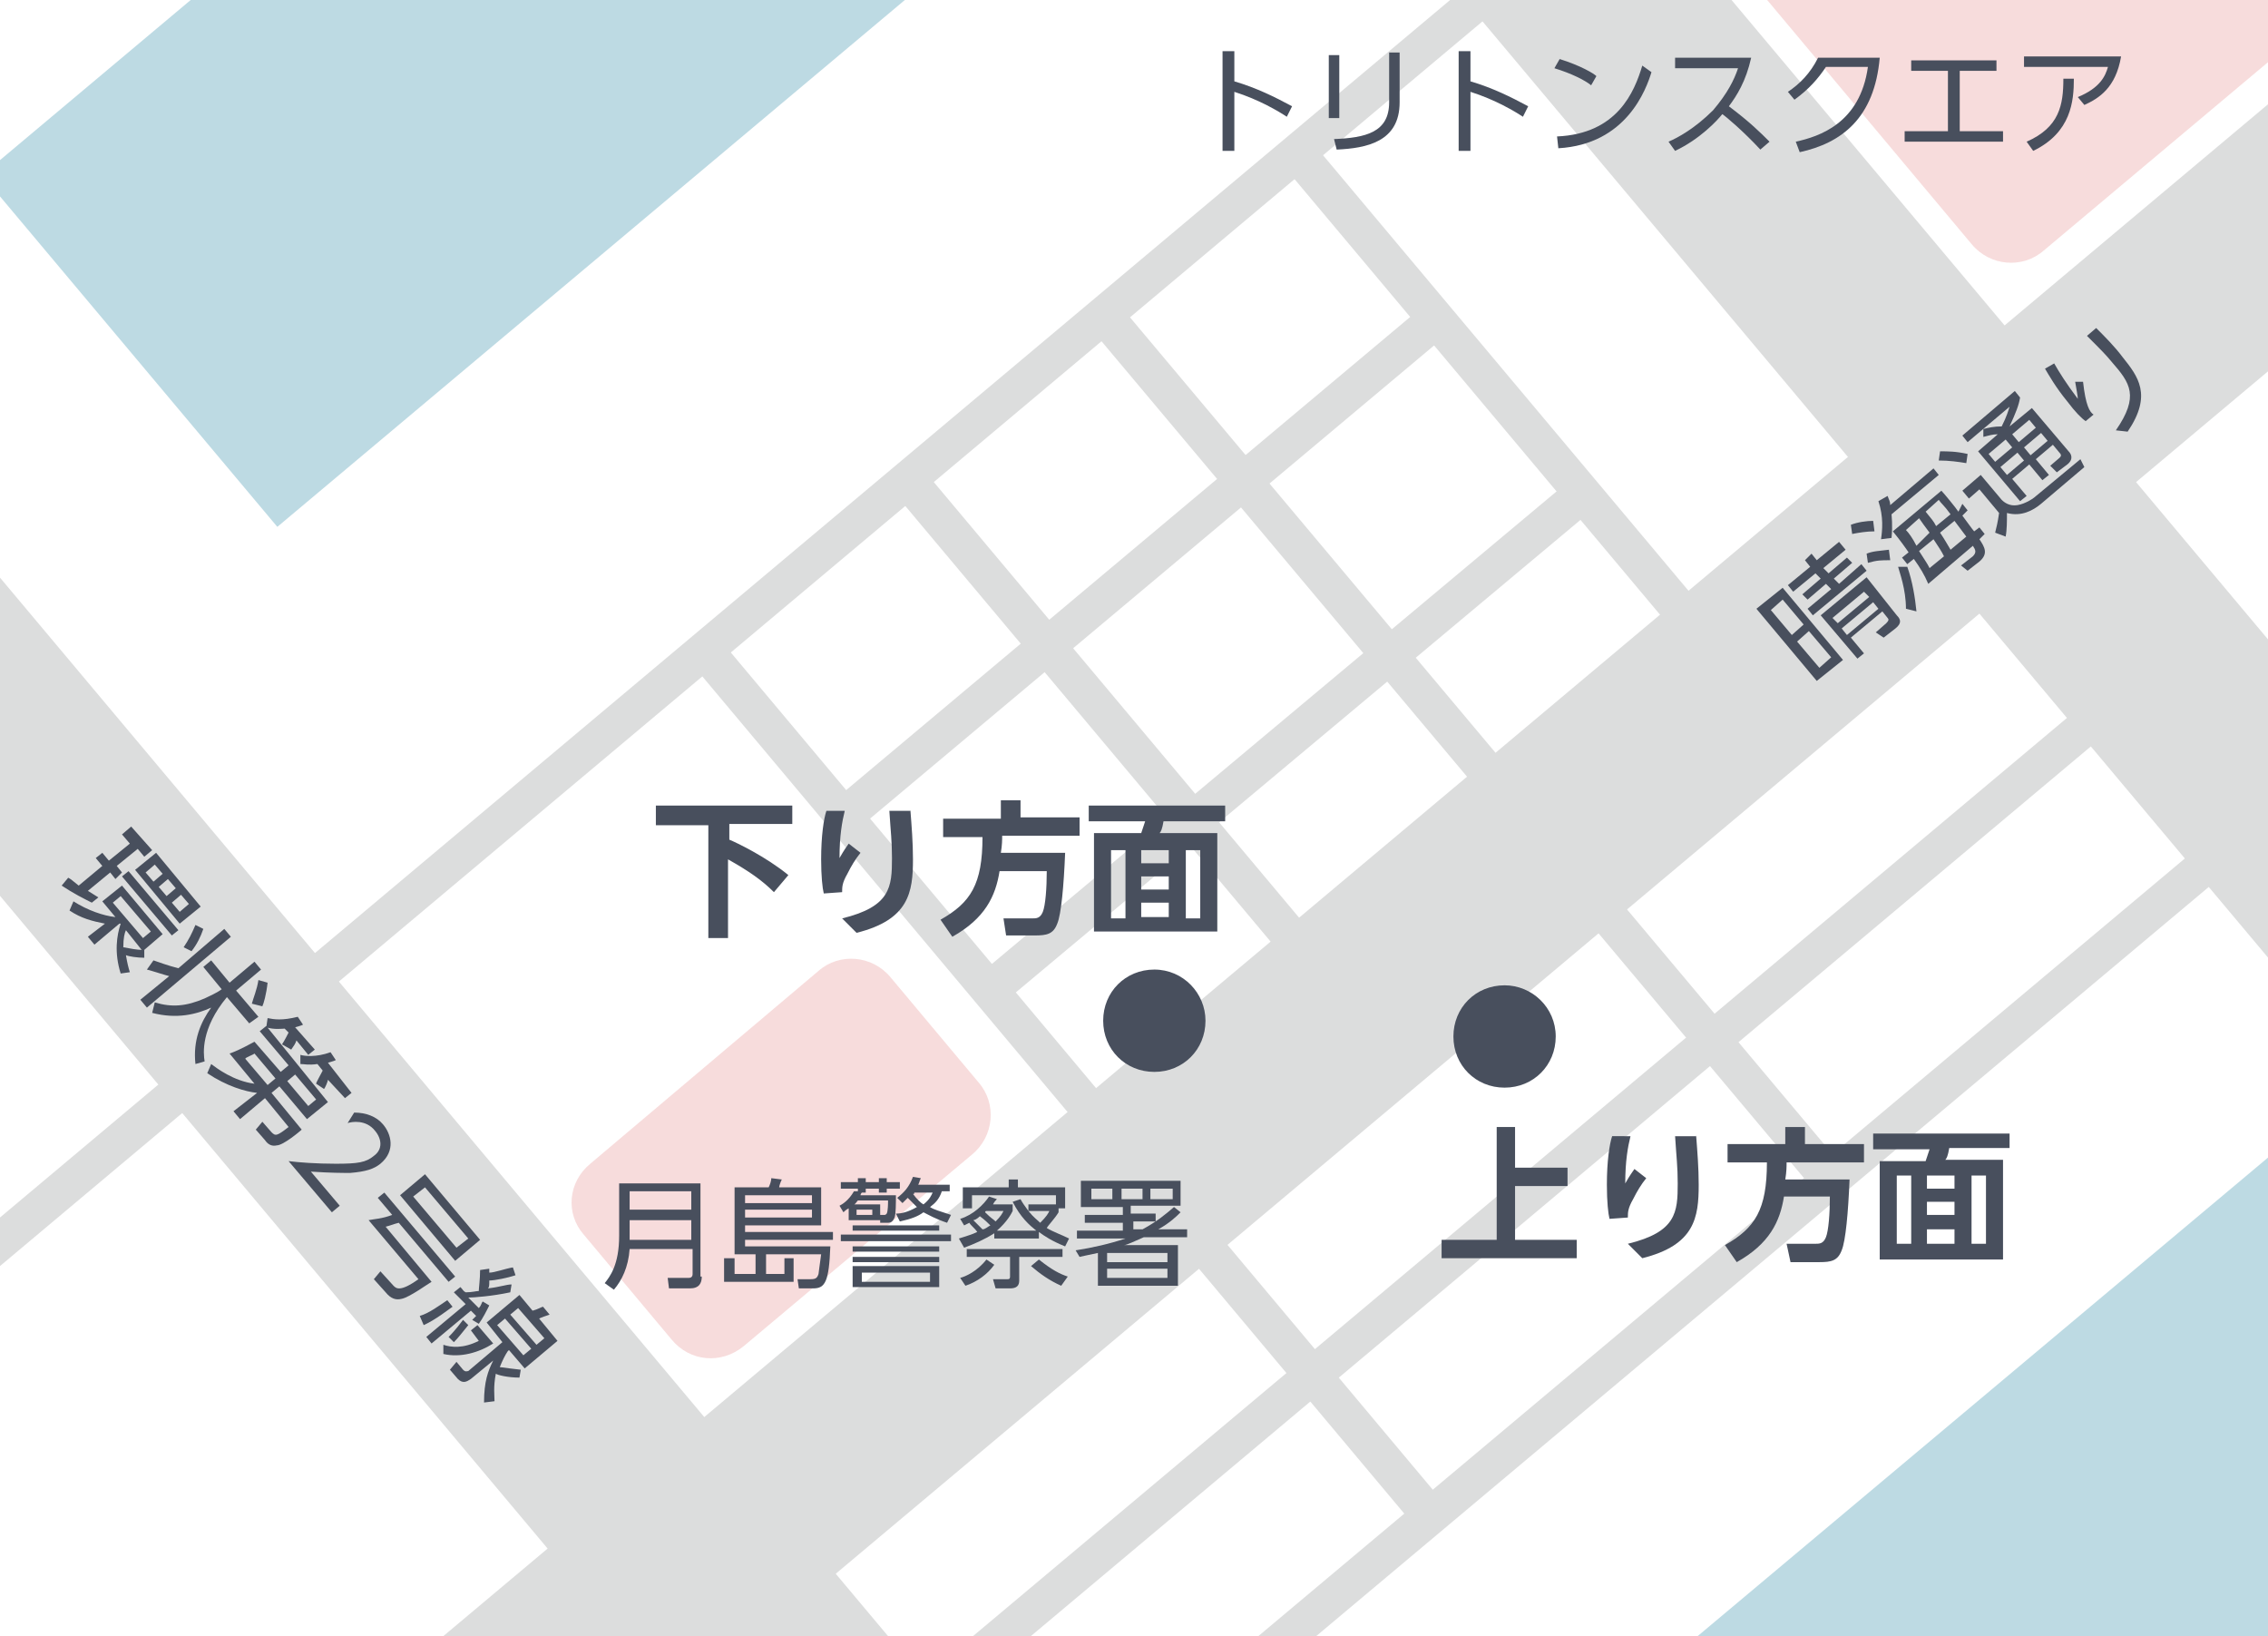 <?xml version="1.0" encoding="utf-8"?>
<!-- Generator: Adobe Illustrator 24.0.3, SVG Export Plug-In . SVG Version: 6.00 Build 0)  -->
<svg version="1.1" id="レイヤー_1" xmlns="http://www.w3.org/2000/svg" xmlns:xlink="http://www.w3.org/1999/xlink" x="0px"
	 y="0px" viewBox="0 0 172.9 124.7" style="enable-background:new 0 0 172.9 124.7;" xml:space="preserve">
<style type="text/css">
	.st0{clip-path:url(#SVGID_2_);fill:none;stroke:#BDDAE3;stroke-width:35.079;stroke-miterlimit:10;}
	.st1{clip-path:url(#SVGID_2_);fill:#BDDAE3;}
	.st2{clip-path:url(#SVGID_2_);fill:none;stroke:#DCDDDD;stroke-width:2.835;stroke-miterlimit:10;}
	.st3{clip-path:url(#SVGID_2_);fill:none;stroke:#DCDDDD;stroke-width:15.591;stroke-miterlimit:10;}
	.st4{clip-path:url(#SVGID_4_);fill:#F7DCDC;}
	.st5{fill:#484F5D;}
</style>
<g>
	<defs>
		<rect id="SVGID_1_" x="0" width="172.9" height="124.7"/>
	</defs>
	<clipPath id="SVGID_2_">
		<use xlink:href="#SVGID_1_"  style="overflow:visible;"/>
	</clipPath>
	<line class="st0" x1="189.5" y1="97.2" x2="128.7" y2="148.2"/>
	<rect x="-40.8" y="-18" transform="matrix(0.766 -0.643 0.643 0.766 -1.363 13.347)" class="st1" width="116.9" height="53"/>
	<line class="st2" x1="117.4" y1="-3.9" x2="-27.7" y2="117.9"/>
	<line class="st2" x1="109.9" y1="24" x2="63.4" y2="63"/>
	<line class="st2" x1="120.7" y1="37.6" x2="75.4" y2="75.5"/>
	<line class="st2" x1="178.1" y1="57.6" x2="40.7" y2="172.9"/>
	<line class="st2" x1="166" y1="49.5" x2="28.6" y2="164.8"/>
	<line class="st3" x1="-34.2" y1="15.4" x2="90.5" y2="164"/>
	<line class="st3" x1="82.3" y1="-47.1" x2="191.9" y2="83.5"/>
	<line class="st3" x1="188.3" y1="5.2" x2="16.5" y2="149.4"/>
	<line class="st2" x1="109.1" y1="115.6" x2="53.5" y2="49.3"/>
	<line class="st2" x1="139.3" y1="89.7" x2="83.8" y2="23.6"/>
	<line class="st2" x1="131.8" y1="50.9" x2="98.9" y2="11.7"/>
	<line class="st2" x1="105.2" y1="79.5" x2="69.3" y2="36.7"/>
</g>
<g>
	<defs>
		<rect id="SVGID_3_" x="0" width="172.9" height="124.7"/>
	</defs>
	<clipPath id="SVGID_4_">
		<use xlink:href="#SVGID_3_"  style="overflow:visible;"/>
	</clipPath>
	<path class="st4" d="M134.8-6l18.1-15.2c1.6-1.4,4.1-1.2,5.5,0.5l16,19.1c1.4,1.6,1.2,4.1-0.5,5.5l-18.1,15.2
		c-1.6,1.4-4.1,1.2-5.5-0.5l-16-19.1C132.9-2.2,133.1-4.6,134.8-6"/>
	<path class="st4" d="M45,88.7L62.4,74c1.6-1.4,4.1-1.2,5.5,0.5l6.7,8c1.4,1.6,1.2,4.1-0.5,5.5l-17.4,14.6c-1.7,1.4-4.1,1.2-5.5-0.5
		l-6.7-8C43.1,92.5,43.3,90.1,45,88.7"/>
</g>
<path class="st5" d="M118.6,79c0,2.2-1.7,3.9-3.9,3.9c-2.2,0-3.9-1.7-3.9-3.9c0-2.2,1.7-3.9,3.9-3.9C116.8,75.1,118.6,76.8,118.6,79
	"/>
<path class="st5" d="M91.9,77.8c0,2.2-1.7,3.9-3.9,3.9c-2.2,0-3.9-1.7-3.9-3.9c0-2.2,1.7-3.9,3.9-3.9C90.2,73.9,91.9,75.7,91.9,77.8
	"/>
<g>
	<path class="st5" d="M7,68.8c-0.6-0.3-1.4-0.7-2.3-1.3l0.5-0.6C5.4,67,5.5,67.1,6,67.5l1.8-1.5l-0.5-0.6l0.5-0.4l0.5,0.6l1.6-1.3
		l-0.6-0.7L10,63l1.6,1.8L11,65.3l-0.5-0.6L8.9,66l0.4,0.5L8.8,67l-0.4-0.5l-1.7,1.4c0.3,0.2,0.5,0.3,0.8,0.5L7,68.8z M7.2,72
		l-0.5-0.6L8,70.4c-1-0.2-1.8-0.4-2.7-1l0.3-0.7c1.1,0.7,2.3,1.1,3.2,1.2l-1-1.2l1.5-1.2l3.1,3.7l-1.4,1.2l0,0.6
		c-0.5,0-1.2-0.1-1.4-0.2c0.1,0.6,0.2,1,0.3,1.3l-0.7,0.1c-0.5-1.6-0.3-2.9,0-3.8c0,0-0.1,0-0.1,0L7.2,72z M11.5,71l-2.3-2.7
		l-0.6,0.5l2.3,2.7L11.5,71z M13.1,71.3l-3.8-4.5l0.5-0.4l3.8,4.5L13.1,71.3z M9.6,70.9c-0.1,0.2-0.2,0.6-0.2,1.3
		c0.5,0.1,1.1,0.2,1.4,0.2L9.6,70.9z M13.7,70.4l-3.4-4.1l1.6-1.3l3.4,4.1L13.7,70.4z M12.4,66.6l-0.6-0.7l-0.7,0.6l0.6,0.7
		L12.4,66.6z M13.4,67.7L12.8,67l-0.7,0.6l0.6,0.7L13.4,67.7z M14.4,68.9l-0.6-0.7l-0.7,0.6l0.6,0.7L14.4,68.9z"/>
	<path class="st5" d="M17.6,71.4l-6.4,5.4l-0.5-0.6l2.2-1.8c-0.4-0.1-1.3-0.4-1.7-0.5l0.5-0.7c0.3,0.1,1.1,0.4,1.9,0.6l3.5-3
		L17.6,71.4z M14.9,81.1c-0.2-1.8,0.4-3.2,1.2-4.3c-1.1,0.5-2.6,0.9-4.5,0.4l0.2-0.8c1.3,0.4,2.4,0.3,3.8-0.3
		c0.4-0.2,0.9-0.4,1.3-0.7l-1.4-1.7l0.6-0.5l1.4,1.7l1.9-1.6l0.5,0.6l-1.9,1.6l1.7,2L19,78l-1.7-2c-2,2.4-1.8,4.3-1.7,4.9L14.9,81.1
		z M14,72.2c0.4-0.6,0.6-1,0.9-1.7l0.6,0.3c-0.2,0.6-0.5,1.2-0.9,1.7L14,72.2z M19.2,76.5c0.1-0.4,0.4-1.1,0.5-1.8l0.7,0.2
		c-0.1,0.9-0.3,1.6-0.4,1.8L19.2,76.5z"/>
</g>
<g>
	<path class="st5" d="M19.6,83.3c-0.9-0.1-2.3-0.5-3.8-1.5l0.3-0.7c0.4,0.3,1.7,1.3,3.3,1.5l-1.9-2.3c0.3-0.1,0.8-0.3,1.9-0.9l2,2.3
		l0.6-0.5l-2.2-2.6l0.5-0.4L25,84l-1.6,1.3l-2.1-2.5l-0.6,0.5l2.3,2.8c-0.1,0.1-1.4,1.2-1.9,1.2c-0.4,0.1-0.7-0.1-0.9-0.4l-0.7-0.8
		l0.5-0.6l0.7,0.8c0.3,0.3,0.4,0.3,1.3-0.4l-1.8-2.2l-1.9,1.6l-0.5-0.6L19.6,83.3z M21,82.2l-1.6-1.9c-0.1,0.1-0.7,0.3-0.7,0.4
		l1.7,2L21,82.2z M24,80l-0.5,0.4l-0.9-1.1c-0.1,0.3-0.2,0.4-0.4,0.7l-0.7-0.4c0.2-0.3,0.4-0.7,0.5-0.9l-0.3-0.3
		c-0.1,0-0.8,0.1-1.4-0.1l0.1-0.7c0.5,0.1,1.1,0.2,2.3-0.1l0.4,0.6c-0.2,0.1-0.3,0.1-0.6,0.2L24,80z M21.9,82.4l1.6,1.9l0.6-0.5
		l-1.6-1.9L21.9,82.4z M26.8,83.3l-0.5,0.4L25,82.3c0,0.1-0.2,0.6-0.3,0.7l-0.6-0.4c0-0.1,0.3-0.6,0.5-1l-0.4-0.5
		c-0.7,0.1-1,0-1.3,0l0-0.7c0.3,0.1,1.2,0.2,2.3-0.2l0.4,0.6c-0.2,0.1-0.3,0.1-0.6,0.2L26.8,83.3z"/>
</g>
<g>
	<path class="st5" d="M25.9,91.9l-0.6,0.5l-3.3-3.9c0.8,0.1,2.1,0.2,3.6,0.2c1.7,0,2.3-0.1,2.9-0.6c0.7-0.5,0.6-1.3,0.1-1.9
		c-0.7-0.9-1.8-0.7-2.1-0.6l0.5-0.8c0.9,0,1.7,0.3,2.2,0.9c0.6,0.7,1,2-0.2,3c-0.5,0.4-1.1,0.6-2.3,0.7c-0.6,0-1.5,0-3-0.1
		L25.9,91.9z"/>
</g>
<g>
	<path class="st5" d="M32.9,97.7c-0.2,0.1-1.7,1.2-2.3,1.3c-0.4,0.1-0.8,0-1.2-0.5l-0.9-1l0.5-0.6L30,98c0.2,0.2,0.5,0.5,1.9-0.5
		L28.1,93c0.5-0.1,1-0.1,1.8-0.4l-1.1-1.3l0.5-0.4l5.4,6.4l-0.5,0.4l-3.8-4.5c-0.4,0.1-0.6,0.2-1,0.3L32.9,97.7z M34.7,96.1l-4.2-5
		l1.9-1.6l4.2,5L34.7,96.1z M35.7,94.4l-3.3-3.9l-0.9,0.7l3.3,3.9L35.7,94.4z"/>
	<path class="st5" d="M32,100.3c0.7-0.2,1.5-0.8,2.1-1.2l0.4,0.5c-0.3,0.2-1.3,1-2.2,1.4L32,100.3z M38.9,98.5
		c-1.4,0.3-2.8,0.4-3.2,0.4c0.1,0.1,0.7,0.7,0.8,0.8c0.2-0.2,0.2-0.4,0.3-0.5l0.5,0.3c-0.2,0.4-0.5,1-0.8,1.4l-0.5-0.3
		c0.2-0.2,0.2-0.2,0.3-0.3l-0.4-0.4l-3,2.5l-0.4-0.5l3-2.5c-0.4-0.4-0.6-0.6-0.9-0.9l0.5-0.4c0.2,0.2,0.2,0.3,0.4,0.4
		c0.5,0,0.8-0.1,1-0.1c0-0.2,0.1-0.9,0.1-1.6l0.7-0.1c0,0.2,0,0.2,0,0.3c0.4,0,1.2-0.3,1.8-0.4l0.2,0.6c-0.6,0.2-1.6,0.4-2,0.4
		c0,0.4,0,0.5-0.1,0.6c0.9-0.1,1.4-0.3,1.8-0.3L38.9,98.5z M33.8,102.5c0.6,0.2,1.5,0.3,2.7-0.3l-0.6-0.8l0.5-0.4l1.2,1.4
		c-1.1,0.7-2.5,1.1-3.8,0.8L33.8,102.5z M34.2,101.9c0.2-0.2,0.5-0.5,1.1-1.3l0.4,0.4c-0.5,0.6-0.7,0.9-1.1,1.3L34.2,101.9z
		 M39.6,105c-0.9,0-1.7-0.2-1.8-0.3c-0.2,1-0.1,1.7-0.1,2.1l-0.8,0.1c0-1.6,0.3-2.4,0.7-3.2l-1.7,1.4c-0.3,0.2-0.6,0.4-1,0l-0.6-0.7
		l0.5-0.6l0.5,0.6c0.2,0.2,0.3,0.1,0.4,0.1l2.6-2.2l-1.2-1.5l2.5-2.1l1,1.2c0.4-0.1,0.7-0.3,0.8-0.3l0.5,0.6
		c-0.3,0.1-0.6,0.2-0.8,0.3l1.4,1.7l-2.5,2.1l-1.2-1.4l-0.1,0.1c-0.2,0.3-0.4,0.7-0.6,1.2c0.7,0.1,0.8,0.1,1.6,0.2L39.6,105z
		 M40.5,102.8l-2-2.3l-0.6,0.5l2,2.3L40.5,102.8z M41.5,102l-2-2.3l-0.6,0.5l2,2.3L41.5,102z"/>
</g>
<g>
	<path class="st5" d="M135.9,44.8l4.6,5.5l-2,1.6l-4.6-5.5L135.9,44.8z M135.9,45.7l-0.9,0.8l1.6,1.9l0.9-0.8L135.9,45.7z
		 M140.7,41.9l-1.7,1.4l0.4,0.4l1.4-1.2l0.4,0.4l-1.4,1.2l0.4,0.4l1.7-1.5l0.4,0.5l-4.1,3.4l-0.4-0.5l1.8-1.5l-0.4-0.4l-1.4,1.2
		l-0.4-0.4l1.4-1.2l-0.4-0.4l-1.7,1.4l-0.4-0.5l1.7-1.4l-0.4-0.5l0.5-0.5l0.4,0.5l1.7-1.4L140.7,41.9z M137.9,48.1l-0.9,0.8l1.7,2
		l0.9-0.8L137.9,48.1z M144.6,46.9c0.3,0.3,0.4,0.6-0.1,1l-0.9,0.7l-0.6-0.4l0.8-0.7c0.2-0.2,0.2-0.3,0.1-0.4l-0.4-0.5l-2.4,2l1,1.2
		l-0.5,0.4l-2.8-3.3l3.5-2.9L144.6,46.9z M142.1,45.1l-2.4,2l0.4,0.4l2.4-2L142.1,45.1z M142.8,45.9l-2.4,2l0.4,0.5l2.4-2
		L142.8,45.9z"/>
	<path class="st5" d="M142.9,40.5c-0.6,0-1.2,0.1-1.7,0.2l-0.1-0.7c0.5-0.2,1.2-0.3,1.7-0.3L142.9,40.5z M144.1,42.7
		c-0.7,0-1,0-1.7,0.2l-0.1-0.7c0.5-0.2,0.9-0.2,1.7-0.3L144.1,42.7z M143.4,41.1c0.1-0.7,0.2-1.7-0.2-2.9l0.7-0.4
		c0.1,0.3,0.2,0.4,0.2,0.7l3.3-2.8l0.4,0.5l-3.6,3c0,0.1,0.1,0.8,0,1.8L143.4,41.1z M149.6,38.4l0.4,0.5l-0.4,0.4
		c0.3,0.4,0.8,1.1,0.9,1.2l0.4-0.3l0.4,0.5l-0.4,0.4c0.4,0.6,0.7,1.1,0,1.7l-0.9,0.7l-0.5-0.4l0.9-0.7c0.3-0.3,0.2-0.5,0-0.8
		l-3.4,2.9c-0.3-0.7-0.6-1.2-1.1-1.9l-0.5,0.4l-0.4-0.5l0.5-0.4c-0.2-0.3-0.7-1-1.2-1.6l3.7-3.1c0.2,0.2,1.1,1.3,1.3,1.6L149.6,38.4
		z M145.3,46.4c0-1.5-0.5-2.8-0.6-3.2l0.7,0c0.4,1.1,0.6,2.4,0.7,3.4L145.3,46.4z M147.1,40.6c-0.3-0.4-0.6-0.8-0.8-1.1l-1,0.9
		c0.2,0.2,0.5,0.6,0.8,1.2L147.1,40.6z M148.2,42.4c-0.2-0.4-0.4-0.7-0.8-1.3l-1.1,0.9c0.5,0.8,0.6,0.9,0.8,1.3L148.2,42.4z
		 M148.7,39.2c-0.5-0.7-0.7-0.8-0.9-1.1l-1,0.9c0.4,0.5,0.6,0.7,0.8,1.1L148.7,39.2z M149.9,40.9c-0.3-0.4-0.6-0.8-0.9-1.2l-1.1,0.9
		c0.4,0.6,0.5,0.8,0.8,1.3L149.9,40.9z"/>
	<path class="st5" d="M149.9,35.3c-0.6-0.1-1.3-0.2-2.1-0.2l0.1-0.7c0.6,0,1.2,0,2.1,0.2L149.9,35.3z M154.9,31.1l2.8,3.3
		c0.2,0.2,0.4,0.6-0.1,1l-0.8,0.6l-0.5-0.5l0.7-0.6c0.1-0.1,0.2-0.2,0-0.4l-0.5-0.6l-1.3,1.1l1,1.2l-0.5,0.4l-1-1.2l-1.3,1.1
		l1.1,1.3l-0.5,0.4l-3.2-3.8l1.5-1.3c-0.4,0-0.7,0.1-1.1,0.2l0-0.6c0.4-0.1,0.8-0.2,1.4-0.2c0.4-0.8,0.5-1.2,0.6-1.5l-3.2,2.7
		l-0.4-0.5l4-3.4l0.4,0.5c-0.1,0.6-0.3,1.1-0.8,2.2L154.9,31.1z M151,36.2l1.6,1.9c0.2,0.2,0.6,0.5,1.2,0.4c0.6-0.1,1.2-0.5,1.3-0.6
		l3.5-2.9l0.3,0.6l-3.3,2.8c-0.6,0.5-1.5,1-2.6,0.7c0,0.6,0,1.3-0.1,1.8l-0.8-0.3c0.1-0.4,0.2-0.8,0.3-1.5l-1.5-1.8l-0.8,0.7
		l-0.5-0.6L151,36.2z M152.9,33.5l-1.3,1.1l0.5,0.6l1.3-1.1L152.9,33.5z M153.8,34.5l-1.3,1.1l0.5,0.6l1.3-1.1L153.8,34.5z
		 M154.7,32l-1.3,1.1l0.5,0.6l1.3-1.1L154.7,32z M155.6,33l-1.3,1.1l0.5,0.6l1.3-1.1L155.6,33z"/>
	<path class="st5" d="M156.6,27.7c0.4,0.7,0.9,1.5,1.8,2.7c0-0.2-0.1-0.7-0.2-1.3l0.6,0c0.2,1.8,0.5,2.3,0.8,2.5l-0.6,0.5
		c-0.3-0.2-0.8-0.7-1.4-1.5c-0.9-1.1-1.4-2-1.7-2.5L156.6,27.7z M159.8,25c0.7,0.7,1.4,1.4,2,2.2c1.2,1.5,2.3,2.9,0.4,5.7l-0.9-0.1
		c1.8-2.6,1.1-3.6-0.3-5.2c-0.5-0.6-0.7-0.8-1.9-2L159.8,25z"/>
</g>
<g>
	<path class="st5" d="M98.1,8.9c-0.6-0.4-2.1-1.3-4-1.9v4.5h-0.9V3.9h0.9v2.3c1.7,0.5,3.1,1.2,4.4,1.9L98.1,8.9z"/>
	<path class="st5" d="M102.1,9h-0.8V4.2h0.8V9z M106.7,7.8c0,3-2.5,3.5-4.8,3.6l-0.2-0.8c2.4-0.1,4.2-0.5,4.2-2.8V4h0.8V7.8z"/>
	<path class="st5" d="M116.1,8.9c-0.6-0.4-2.1-1.3-4-1.9v4.5h-0.9V3.9h0.9v2.3c1.7,0.5,3.1,1.2,4.4,1.9L116.1,8.9z"/>
	<path class="st5" d="M121.3,6.5c-0.5-0.4-1.5-0.9-2.8-1.3l0.4-0.7c1.6,0.5,2.6,1.1,2.8,1.3L121.3,6.5z M118.7,10.4
		c4.6-0.2,5.9-3.4,6.5-5.4l0.7,0.5c-0.4,1.3-1.9,5.5-7.1,5.8L118.7,10.4z"/>
	<path class="st5" d="M133.5,4.4c-0.4,1.8-1.1,2.9-1.7,3.7c1.6,1.2,2.4,2,3.1,2.7l-0.7,0.6c-1.3-1.4-2.6-2.5-2.9-2.7
		c-0.4,0.5-1.7,1.9-3.6,2.8l-0.5-0.7c0.7-0.3,2-1,3.4-2.4c1.1-1.3,1.6-2.3,1.9-3.2h-4.8V4.4H133.5z"/>
	<path class="st5" d="M136.9,10.8c1.8-0.4,4.9-1.4,5.5-5.7h-3.2c-0.6,0.9-1.3,1.7-2.4,2.5L136.3,7c0.9-0.6,1.7-1.4,2.3-2.6h4.7
		c-0.4,4.6-2.9,6.5-6.1,7.2L136.9,10.8z"/>
	<path class="st5" d="M149.4,10h3.3v0.8h-7.5V10h3.3V5.4h-2.8V4.6h6.5v0.8h-2.8V10z"/>
	<path class="st5" d="M161.7,4.3c-0.4,2.4-1.7,3.2-2.8,3.7l-0.5-0.6c1.7-0.7,2.1-1.6,2.3-2.3h-6.4V4.3H161.7z M154.5,10.8
		c2.5-1.1,2.8-2.8,2.8-4.8l0.8,0c0,1.7-0.2,4.1-3.1,5.5L154.5,10.8z"/>
</g>
<g>
	<path class="st5" d="M53.5,97.3c0,0.5-0.2,0.9-0.9,0.9H51l-0.1-0.8l1.6,0c0.2,0,0.3-0.1,0.3-0.3v-1.9H48c-0.1,1.4-0.6,2.4-1.2,3.1
		l-0.7-0.5c0.4-0.5,1.1-1.4,1.1-3.6v-4h6.2V97.3z M48,90.8v1.4h4.7v-1.4H48z M48,93v1.5h4.7V93H48z"/>
	<path class="st5" d="M59.8,97.1v-1.2h0.7v1.8h-5.3v-1.8H56v1.2h1.6v-1.5H56v-5.1h2.6c0.1-0.2,0.2-0.5,0.2-0.7l0.8,0.1
		c-0.1,0.2-0.2,0.5-0.2,0.6h3.2v2.9h-5.8v0.5h6.7v0.6h-6.7V95h6.5c-0.1,2.7-0.4,3.2-1.3,3.2h-1.1l-0.1-0.7l1,0
		c0.4,0,0.5-0.1,0.6-0.4c0-0.1,0.1-0.7,0.2-1.5h-4.2v1.5H59.8z M61.9,91.1h-5.1v0.6h5.1V91.1z M61.9,92.2h-5.1v0.6h5.1V92.2z"/>
	<path class="st5" d="M64.7,93v-0.9c-0.2,0.1-0.3,0.2-0.4,0.3L64,91.9c0.2-0.1,0.7-0.4,1.1-1.1l0.3,0v-0.2h-1.3v-0.5h1.3v-0.3H66
		v0.3h1v-0.3h0.6v0.3h1v0.5h-1v0.3H67v-0.3h-1v0.3h-0.3c0,0-0.1,0.1-0.1,0.2h2.7c0,0.6,0,1.4-0.1,1.7c-0.1,0.2-0.2,0.4-0.5,0.4h-0.6
		l0-0.2H64.7z M72.5,94.6h-8.4v-0.5h8.4V94.6z M71.6,93.8H65v-0.4h6.6V93.8z M71.6,95.4H65V95h6.6V95.4z M71.6,96.2H65v-0.4h6.6
		V96.2z M71.6,98.1H65v-1.6h6.6V98.1z M67.1,92.6l0.3,0c0.1,0,0.1,0,0.2-0.1c0.1-0.2,0.1-0.8,0.1-1h-2.3c-0.1,0.1-0.2,0.3-0.3,0.3h2
		V92.6z M66.5,92.2h-1.2v0.4h1.2V92.2z M70.9,97h-5.2v0.7h5.2V97z M72.4,90.3v0.5h-0.6c-0.2,0.6-0.5,0.9-0.9,1.2
		c0.3,0.2,0.7,0.3,1.6,0.6l-0.3,0.6c-0.9-0.3-1.4-0.6-1.8-0.8c-0.4,0.3-0.9,0.5-1.8,0.7l-0.3-0.6c0.4,0,0.9-0.1,1.6-0.5
		c-0.2-0.2-0.4-0.4-0.7-0.7c-0.2,0.2-0.3,0.3-0.4,0.4l-0.4-0.4c0.5-0.4,0.9-0.8,1.2-1.6l0.6,0.1c-0.1,0.2-0.1,0.3-0.2,0.5H72.4z
		 M69.7,90.9C69.7,91,69.7,91,69.6,91c0.3,0.4,0.6,0.7,0.8,0.8c0.5-0.4,0.6-0.7,0.7-0.9H69.7z"/>
	<path class="st5" d="M73.1,94.4c0.6-0.2,1-0.3,1.4-0.5c-0.2-0.3-0.5-0.5-0.6-0.7c-0.2,0.1-0.2,0.1-0.4,0.2l-0.3-0.5
		c1-0.3,1.8-1.1,2.2-1.7l0.6,0.2c-0.1,0.1-0.2,0.2-0.3,0.4h1.5v0.5c-0.1,0.2-0.4,0.8-1.2,1.5H79c-0.5-0.4-1.2-1-1.8-2.2l0.6-0.2
		c0.1,0.2,0.3,0.5,0.6,0.9v-0.5h2.1v-0.7h-6.4v1h-0.7v-1.6h3.5v-0.6h0.7v0.6h3.6v1.6h-0.5v0.3c-0.3,0.5-0.8,1-0.9,1.2
		c0.5,0.3,1.1,0.5,1.7,0.8L81.2,95c-1-0.4-1.6-0.8-2-1.1v0.5h-3.4V94c-0.8,0.5-1.5,0.8-2.3,1.1L73.1,94.4z M73.2,97.4
		c0.4-0.1,1.3-0.5,2-1.4l0.6,0.4c-0.5,0.7-1.3,1.3-2.2,1.6L73.2,97.4z M77.7,95.8v1.8c0,0.4-0.2,0.6-0.7,0.6h-1.1l-0.2-0.7l1.1,0
		c0.1,0,0.2,0,0.2-0.2v-1.5h-3.3v-0.6H81v0.6H77.7z M75.5,93.4c-0.2-0.2-0.4-0.4-0.8-0.7c-0.2,0.2-0.4,0.3-0.5,0.3
		c0.2,0.2,0.5,0.5,0.7,0.7C75.1,93.7,75.3,93.5,75.5,93.4z M75.2,92.3c-0.1,0-0.1,0.1-0.1,0.1c0.5,0.5,0.6,0.5,0.8,0.7
		c0.4-0.4,0.5-0.6,0.6-0.8H75.2z M78.4,92.3c0.4,0.5,0.7,0.7,0.9,0.9c0.5-0.5,0.6-0.7,0.7-0.9H78.4z M79.2,96c1,0.8,1.6,1.1,2.2,1.3
		L80.9,98c-0.9-0.4-1.6-0.9-2.3-1.5L79.2,96z"/>
	<path class="st5" d="M86.4,92.5h1.7v0.6h-1.7v0.6h0.7c1.1-0.6,1.7-1.1,2.4-1.7l0.5,0.4c-0.3,0.3-0.8,0.8-1.7,1.3h2.2v0.6h-3.3
		c-0.7,0.3-1.3,0.6-1.5,0.6h4.1V98h-6.1v-2.5c-0.9,0.2-1,0.2-1.4,0.3L82,95.3c1.3-0.2,2.6-0.5,3.8-0.9h-3.7v-0.6h3.5v-0.6h-2.9v-0.6
		h2.9v-0.6h-3.2V90h7.6v1.9h-3.8V92.5z M84.8,90.6h-1.6v0.8h1.6V90.6z M89,95.5h-4.6v0.7H89V95.5z M89,96.7h-4.6v0.7H89V96.7z
		 M87.1,90.6h-1.6v0.8h1.6V90.6z M89.4,90.6h-1.7v0.8h1.7V90.6z"/>
</g>
<g>
	<path class="st5" d="M115.5,85.9V89h4v1.4h-4v4.1h4.7v1.4h-10.3v-1.4h4.2v-8.6H115.5z"/>
	<path class="st5" d="M124.3,86.6c-0.2,0.8-0.4,1.9-0.4,3.6c0.4-0.7,0.5-0.8,0.7-1.1l0.9,0.7c-0.4,0.5-0.7,1-1,1.6
		c-0.4,0.7-0.4,1-0.4,1.4l-1.4,0.1c-0.1-0.4-0.2-1.3-0.2-2.6c0-1.8,0.2-3.1,0.4-3.7L124.3,86.6z M129.3,86.5
		c0.1,1.3,0.2,2.5,0.2,3.8c0,2.5-0.3,4.6-4.3,5.6l-1.1-1.1c3.7-0.9,3.8-2.4,3.8-4.6c0-1.3-0.1-2-0.2-3.6H129.3z"/>
	<path class="st5" d="M136,91.2c-0.3,1.9-1.1,3.6-3.6,5l-0.9-1.3c2.3-1.3,3.2-2.7,3.2-6.3h-3v-1.4h4.4v-1.3h1.5v1.3h4.5v1.4h-5.9
		c0,0.3,0,0.7-0.1,1.3h4.9c-0.1,2.5-0.3,4.7-0.6,5.4c-0.3,0.8-0.8,0.9-1.7,0.9h-2.2l-0.3-1.4h2.2c0.3,0,0.6,0,0.8-0.5
		c0.2-0.5,0.3-1.8,0.3-3.1H136z"/>
	<path class="st5" d="M153.2,87.5h-4.6c-0.1,0.6-0.2,0.8-0.3,0.9h4.4V96h-9.4v-7.5h3.5c0.1-0.3,0.2-0.6,0.3-0.9h-4.3v-1.2h10.4V87.5
		z M145.7,89.6h-1.1v5.2h1.1V89.6z M149,89.6h-2.1v1h2.1V89.6z M149,91.6h-2.1v1h2.1V91.6z M149,93.7h-2.1v1.1h2.1V93.7z
		 M151.4,89.6h-1.1v5.2h1.1V89.6z"/>
</g>
<g>
	<path class="st5" d="M50,61.4h10.4v1.4h-4.8V64c0.5,0.2,2.8,1.3,4.5,2.7L59,68c-0.9-0.9-1.9-1.6-3.5-2.5v6h-1.5v-8.6H50V61.4z"/>
	<path class="st5" d="M64.4,61.8c-0.2,0.8-0.4,1.9-0.4,3.6c0.4-0.7,0.5-0.8,0.7-1.1l0.9,0.7c-0.4,0.5-0.7,1-1,1.6
		c-0.4,0.7-0.4,1-0.4,1.4l-1.4,0.1c-0.1-0.4-0.2-1.3-0.2-2.6c0-1.8,0.2-3.1,0.4-3.7L64.4,61.8z M69.4,61.7c0.1,1.3,0.2,2.5,0.2,3.8
		c0,2.5-0.3,4.6-4.3,5.6l-1.1-1.1c3.7-0.9,3.8-2.4,3.8-4.6c0-1.3-0.1-2-0.2-3.6H69.4z"/>
	<path class="st5" d="M76.2,66.4c-0.3,1.9-1.1,3.6-3.6,5l-0.9-1.3c2.3-1.3,3.2-2.7,3.2-6.3h-3v-1.4h4.4V61h1.5v1.3h4.5v1.4h-5.9
		c0,0.3,0,0.7-0.1,1.3h4.9c-0.1,2.5-0.3,4.7-0.6,5.4c-0.3,0.8-0.8,0.9-1.7,0.9h-2.2L76.5,70h2.2c0.3,0,0.6,0,0.8-0.5
		c0.2-0.5,0.3-1.8,0.3-3.1H76.2z"/>
	<path class="st5" d="M93.3,62.6h-4.6c-0.1,0.6-0.2,0.8-0.3,0.9h4.4v7.5h-9.4v-7.5H87c0.1-0.3,0.2-0.6,0.3-0.9h-4.3v-1.2h10.4V62.6z
		 M85.8,64.8h-1.1v5.2h1.1V64.8z M89.2,64.8H87v1h2.1V64.8z M89.2,66.8H87v1h2.1V66.8z M89.2,68.8H87v1.1h2.1V68.8z M91.5,64.8h-1.1
		v5.2h1.1V64.8z"/>
</g>
</svg>
